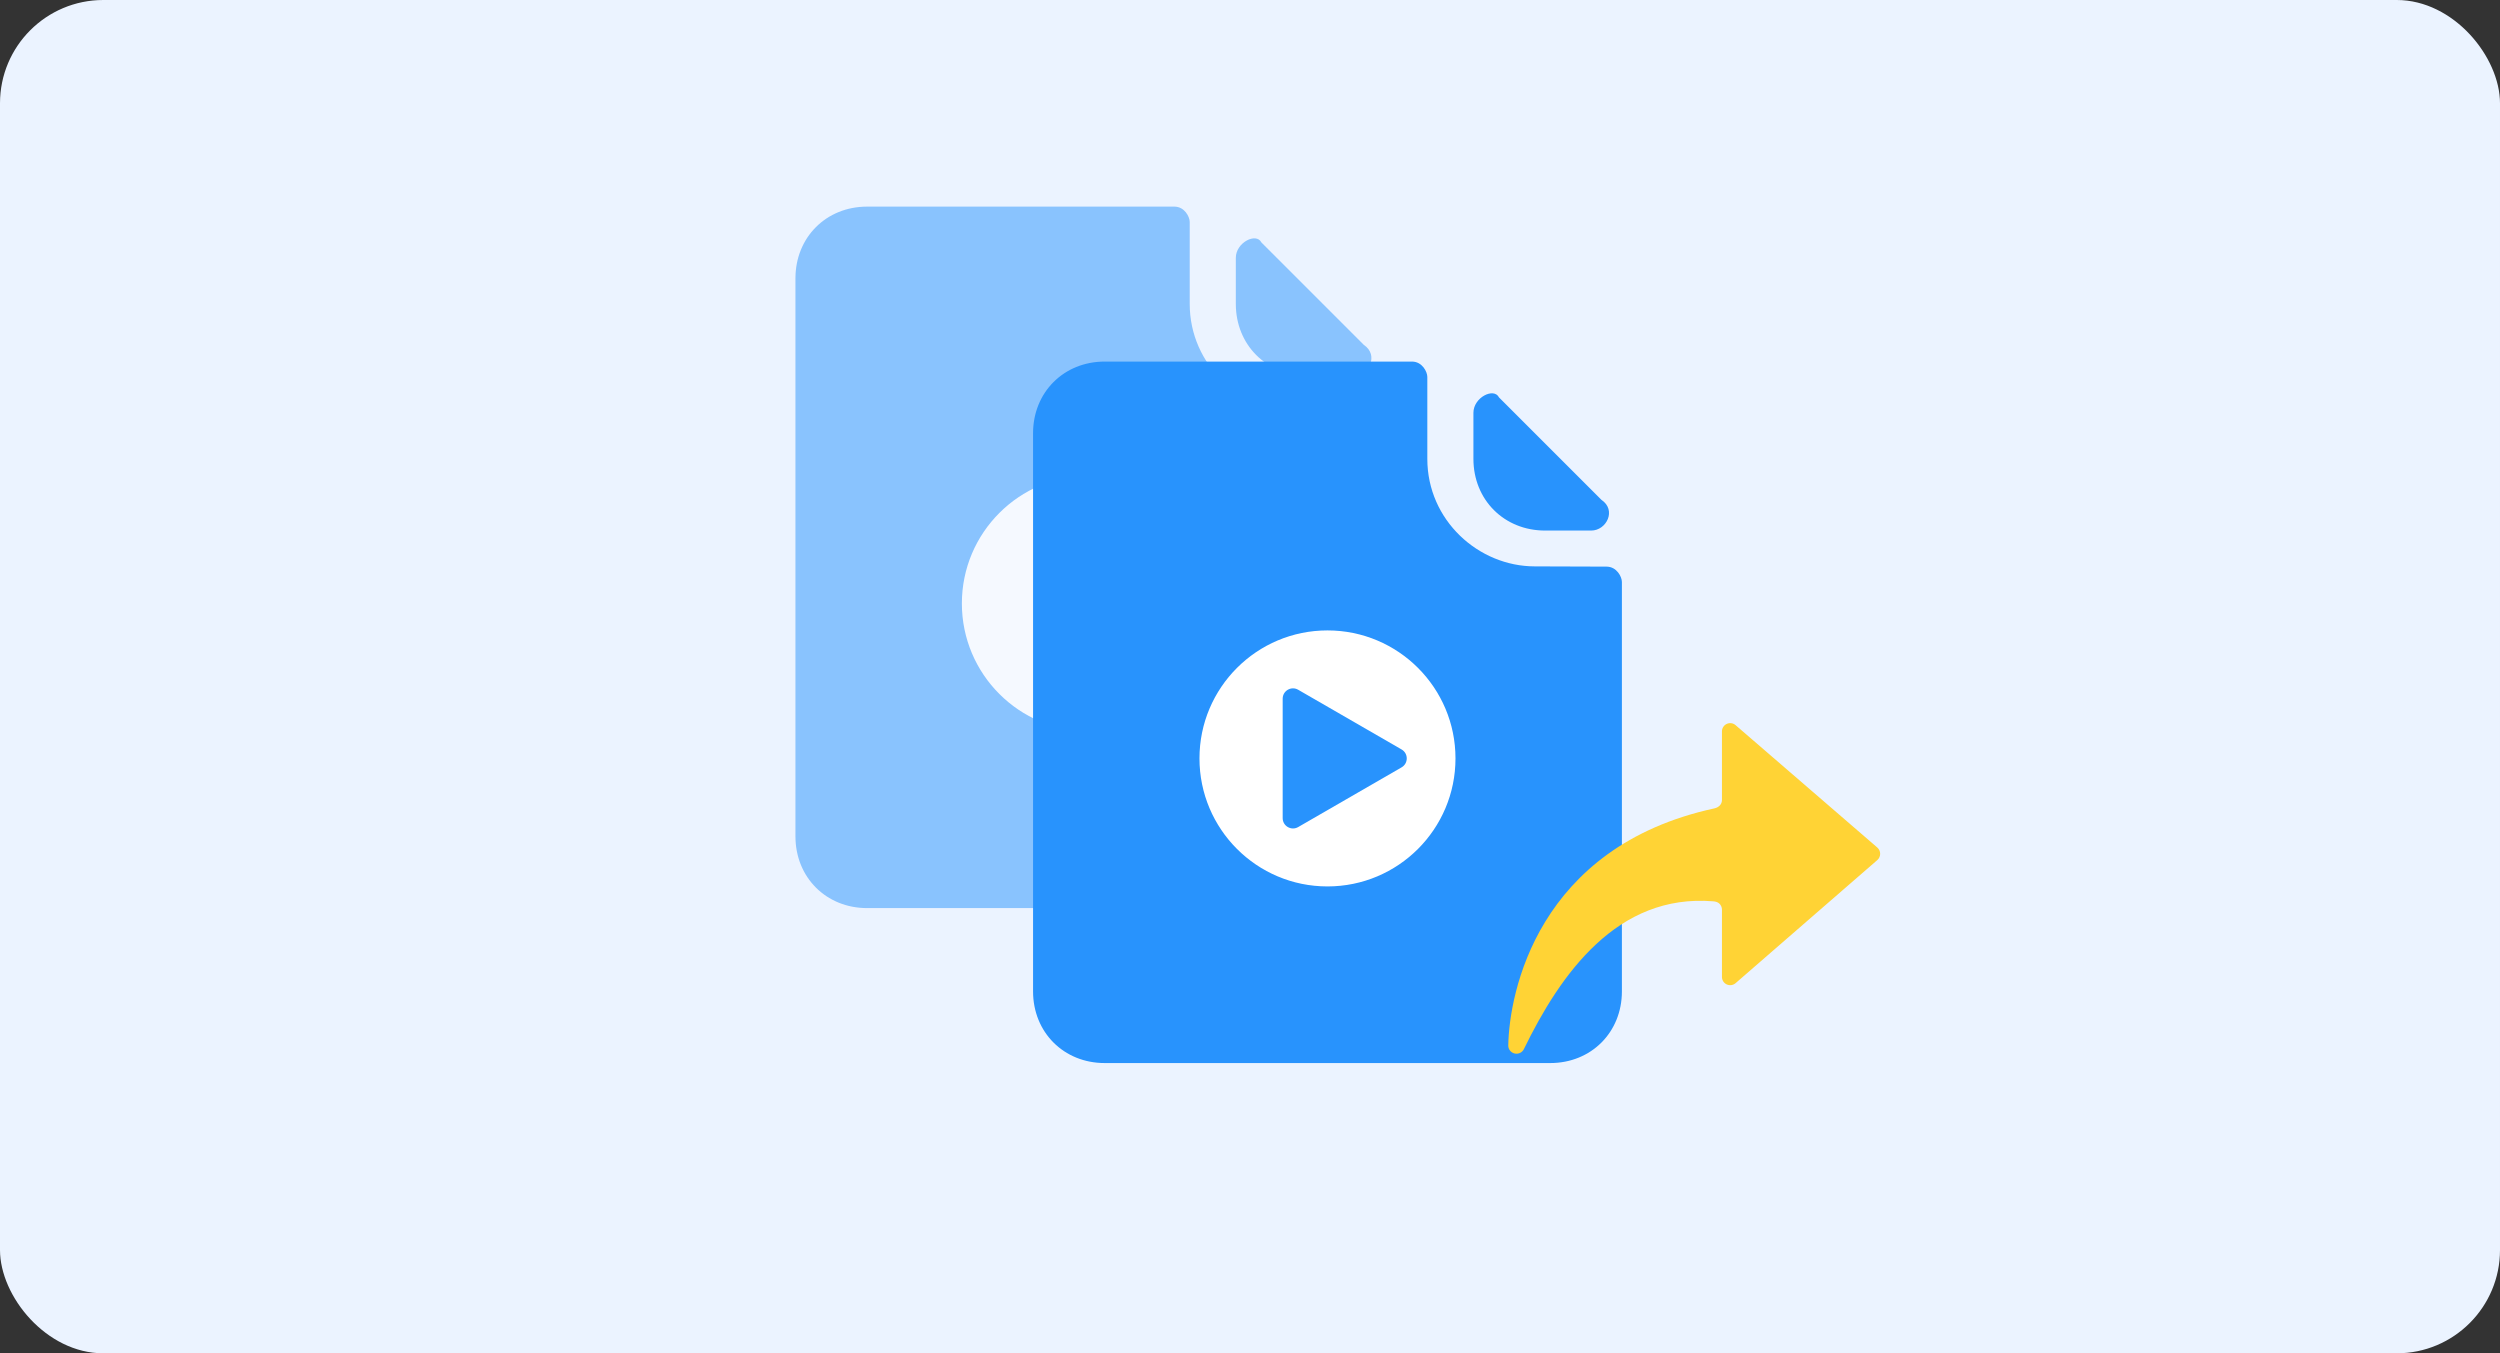 <svg width="242" height="131" viewBox="0 0 242 131" fill="none" xmlns="http://www.w3.org/2000/svg">
<rect x="0" y="0" width="242" height="131" fill="#333333" stroke="none"/>
<rect width="242" height="131" rx="10" fill="#EBF3FF"/>
<g opacity="0.5">
<path d="M125.574 39.826C120.122 39.826 115.165 35.365 115.165 29.417V21.487C115.165 20.991 114.67 20 113.678 20H83.939C79.974 20 77 22.974 77 26.939V80.965C77 84.93 79.974 87.904 83.939 87.904H127.061C131.026 87.904 134 84.93 134 80.965V41.336C134 40.841 133.504 39.849 132.513 39.849L125.574 39.826Z" fill="#2893FD"/>
<path d="M119.627 24.958V29.419C119.627 33.384 122.601 36.358 126.566 36.358H131.027C132.514 36.358 133.505 34.376 132.018 33.384L122.105 23.471C121.61 22.48 119.627 23.471 119.627 24.958Z" fill="#2893FD"/>
<circle cx="105.5" cy="58.415" r="12.391" fill="white"/>
<path d="M112.674 57.548C113.34 57.933 113.34 58.895 112.674 59.28L102.663 65.06C101.996 65.445 101.163 64.964 101.163 64.194L101.163 52.634C101.163 51.865 101.996 51.383 102.663 51.768L112.674 57.548Z" fill="#2893FD"/>
</g>
<path d="M148.574 54.826C143.122 54.826 138.165 50.365 138.165 44.417V36.487C138.165 35.991 137.67 35 136.678 35H106.939C102.974 35 100 37.974 100 41.939V95.965C100 99.93 102.974 102.904 106.939 102.904H150.061C154.026 102.904 157 99.93 157 95.965V56.336C157 55.841 156.504 54.849 155.513 54.849L148.574 54.826Z" fill="#2893FD"/>
<path d="M142.627 39.958V44.419C142.627 48.384 145.601 51.358 149.566 51.358H154.027C155.514 51.358 156.505 49.376 155.018 48.384L145.105 38.471C144.61 37.48 142.627 38.471 142.627 39.958Z" fill="#2893FD"/>
<circle cx="128.5" cy="73.415" r="12.391" fill="white"/>
<path d="M135.674 72.548C136.34 72.933 136.34 73.895 135.674 74.28L125.663 80.06C124.996 80.445 124.163 79.964 124.163 79.194L124.163 67.634C124.163 66.865 124.996 66.383 125.663 66.768L135.674 72.548Z" fill="#2893FD"/>
<path d="M181.726 82.043L167.986 70.18C167.87 70.085 167.729 70.024 167.58 70.006C167.43 69.988 167.279 70.012 167.143 70.076C167.007 70.139 166.892 70.24 166.811 70.367C166.729 70.493 166.686 70.64 166.685 70.79V77.462C166.678 77.871 166.358 78.163 165.957 78.25C148.816 81.971 146.09 96.108 146 101.202C145.994 101.572 146.254 101.894 146.615 101.979C146.976 102.063 147.348 101.889 147.512 101.556C151.054 94.271 156.553 86.48 165.85 87.248C166.068 87.266 166.281 87.321 166.438 87.473C166.596 87.625 166.685 87.834 166.685 88.052V94.567C166.684 94.718 166.727 94.866 166.807 94.994C166.888 95.121 167.003 95.223 167.139 95.288C167.276 95.353 167.428 95.378 167.578 95.36C167.728 95.342 167.869 95.282 167.986 95.186L181.726 83.252C181.812 83.177 181.881 83.084 181.928 82.979C181.976 82.875 182 82.762 182 82.648C182 82.416 181.9 82.196 181.726 82.043Z" fill="#FFD335"/>
</svg>
